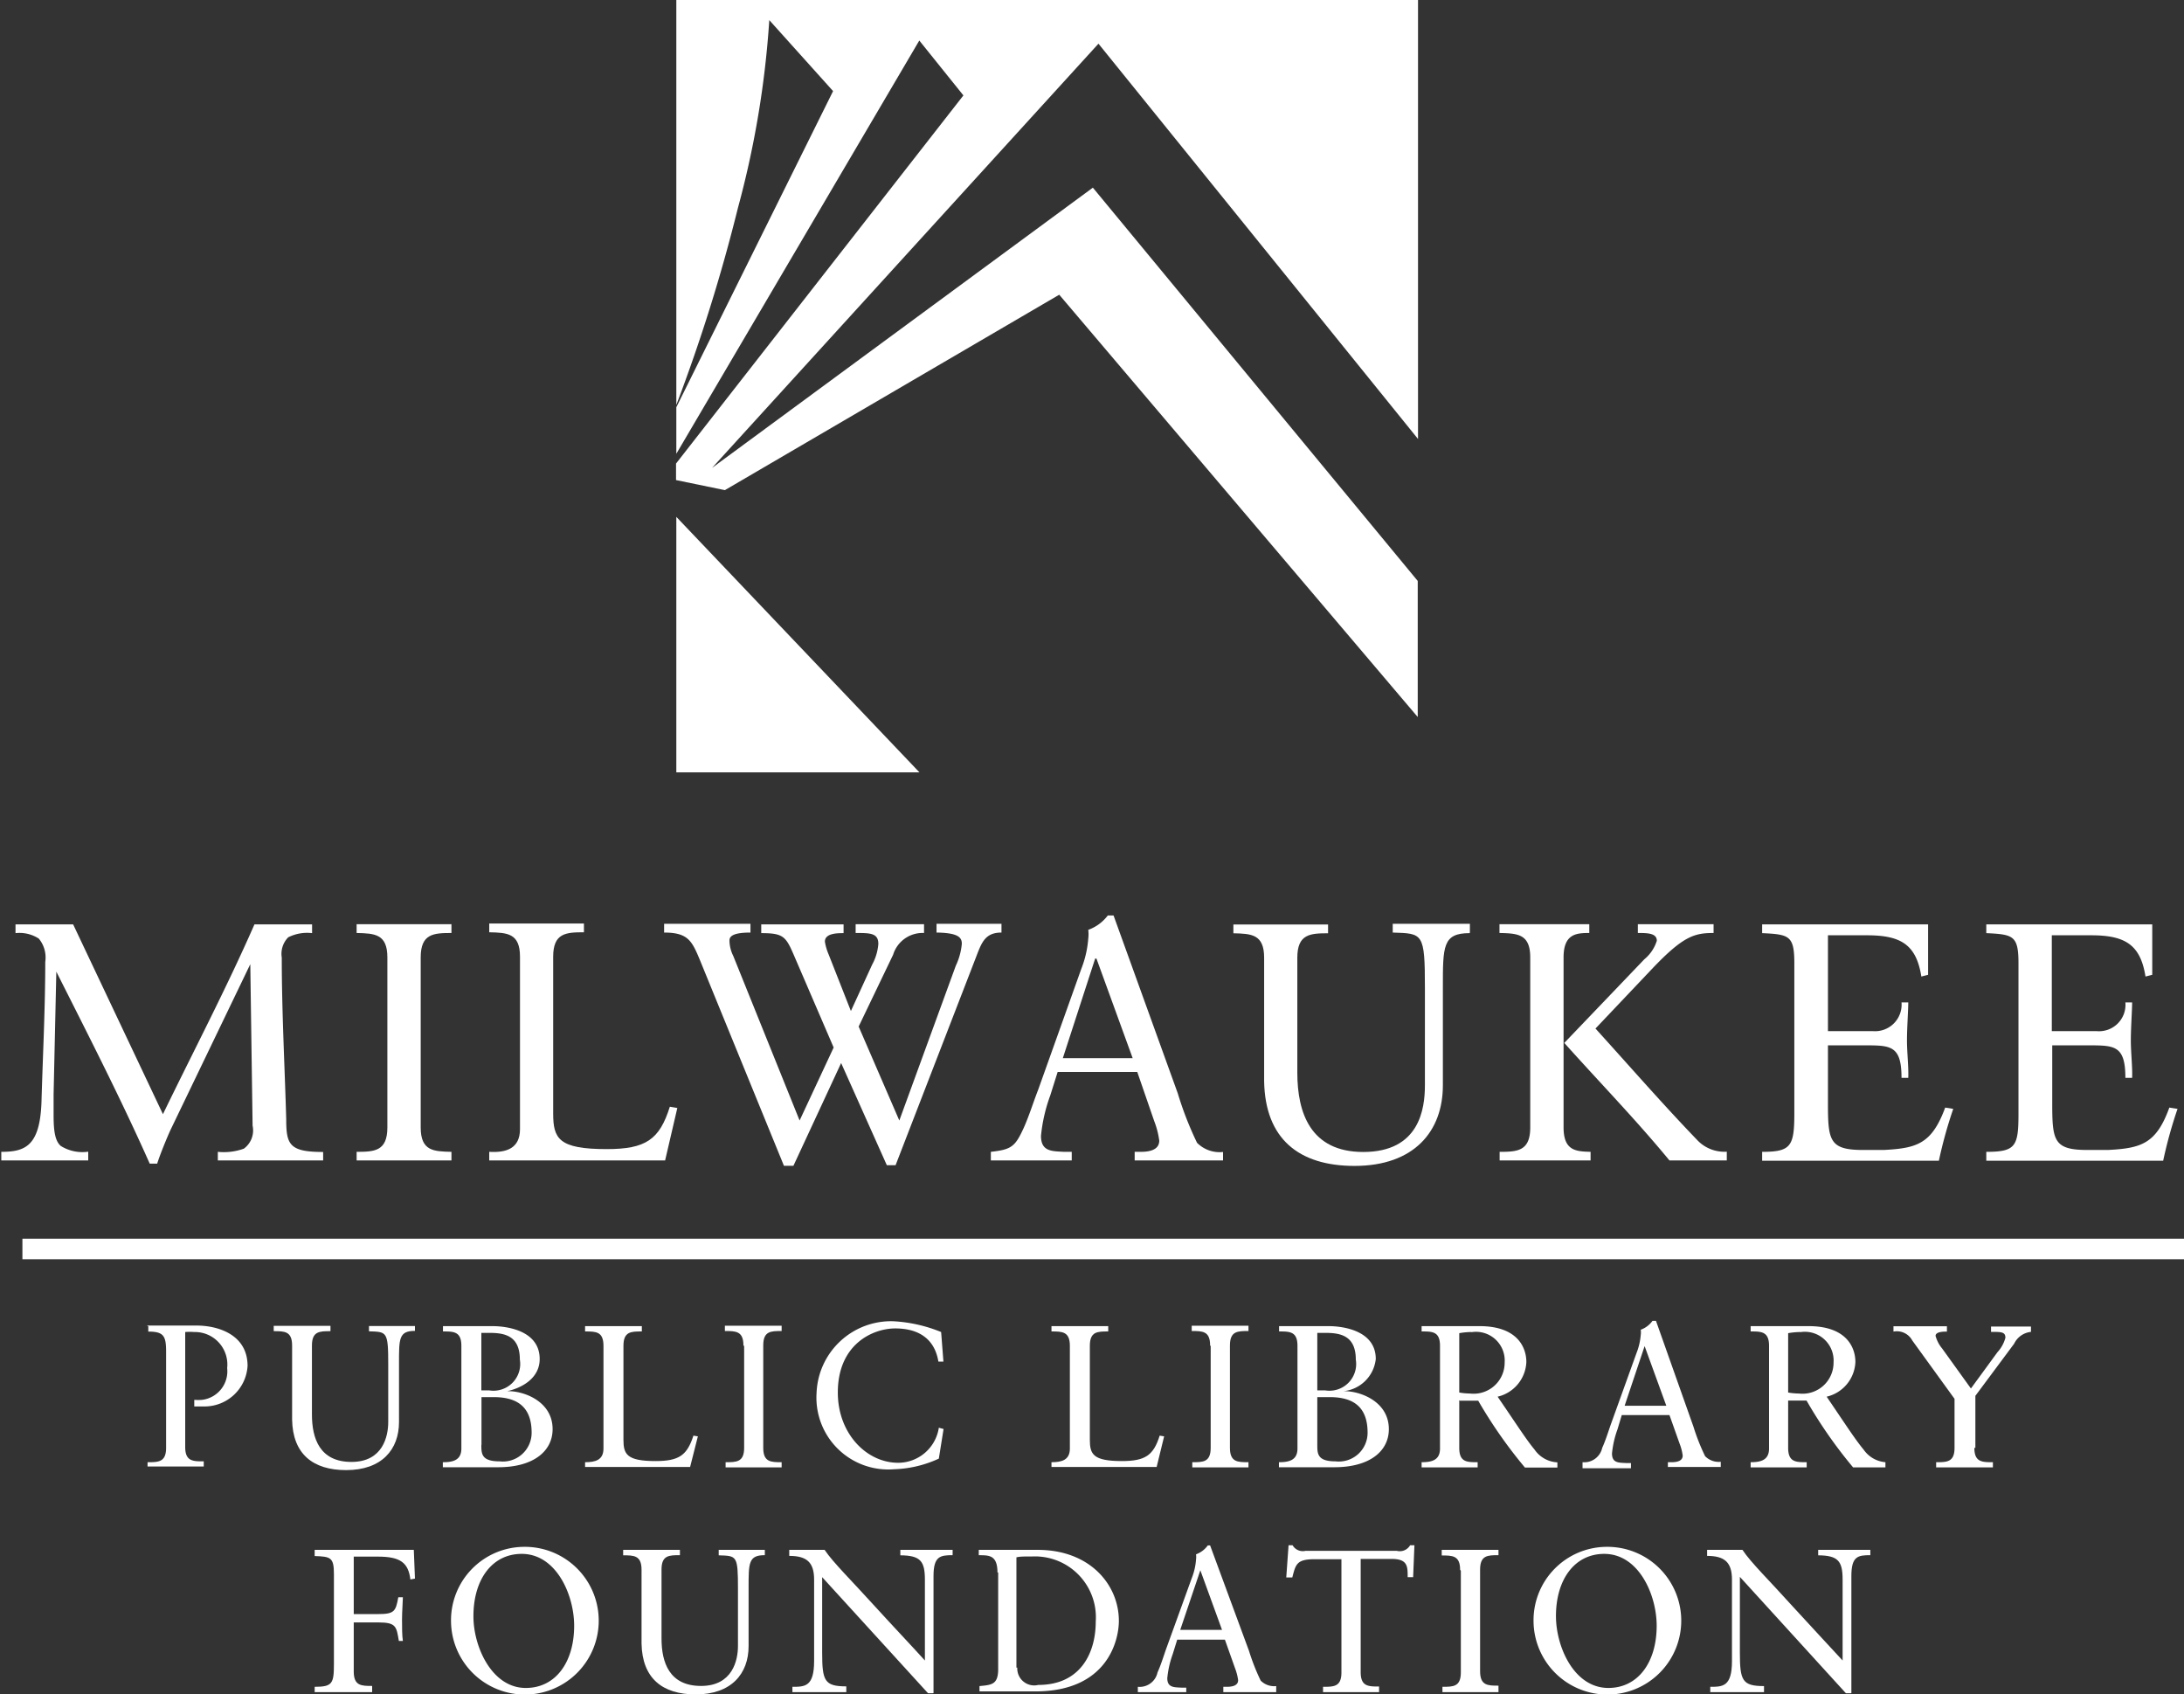 <svg id="Layer_1" data-name="Layer 1" xmlns="http://www.w3.org/2000/svg" viewBox="0 0 152 117.92"><rect x="0" y="0" width="152" height="117.92" fill="#333333" stroke="none"/><defs><style>.cls-1,.cls-2{fill:#fff;}.cls-2{stroke:#fff;stroke-width:1.43px;}</style></defs><title>MPL-stacked</title><path class="cls-1" d="M241.12,398.78c2.13-4.4,4.41-8.74,6.37-13.21,0.63,0,1.3,0,1.93,0s1.39,0,2.08,0v0.61a2.93,2.93,0,0,0-1.66.29,1.64,1.64,0,0,0-.45,1.41c0,3.73.21,7.69,0.31,11.24,0,1.77.21,2.29,2.57,2.29V402c-1.29,0-2.59,0-3.89,0s-2.29,0-3.44,0V401.4a4.1,4.1,0,0,0,1.81-.22,1.57,1.57,0,0,0,.61-1.6l-0.16-11.24h0l-5.56,11.55c-0.26.57-.73,1.72-0.92,2.33H240.2c-2-4.5-4.26-8.91-6.5-13.36h0l-0.19,8.53c0,0.31,0,1.15,0,1.48,0,1.15.12,1.79,0.5,2.12a2.85,2.85,0,0,0,1.91.4V402c-1,0-2,0-2.92,0s-2.1,0-3.13,0V401.4c1.67,0,2.71-.4,2.8-3.56s0.26-6.43.26-9.66a2.06,2.06,0,0,0-.45-1.62,2.47,2.47,0,0,0-1.62-.38v-0.61c0.82,0,1.67,0,2.5,0,0.5,0,1,0,1.51,0Z" transform="translate(-229.78 -321.24)"/><path class="cls-1" d="M256.74,387.87c0-1.64-.89-1.67-2.14-1.7v-0.61c1.11,0,2.19,0,3.25,0s2.17,0,3.35,0v0.61c-1.25,0-2.14.05-2.14,1.7v11.83c0,1.65.9,1.67,2.14,1.7V402c-1.13,0-2.14,0-3.18,0s-2.24,0-3.42,0V401.4c1.25,0,2.14-.05,2.14-1.7V387.87Z" transform="translate(-229.78 -321.24)"/><path class="cls-1" d="M276.07,402c-2,0-4,0-6,0s-4.17,0-6.24,0V401.4c1.18,0.07,2.14-.23,2.14-1.58v-12c0-1.64-.89-1.67-2.14-1.7v-0.61c1.11,0,2.19,0,3.25,0s2.17,0,3.34,0v0.61c-1.25,0-2.14.05-2.14,1.7v10.91c0,1.75.38,2.48,3.72,2.48,2.73,0,3.68-.66,4.4-2.95l0.52,0.09Z" transform="translate(-229.78 -321.24)"/><path class="cls-1" d="M287.8,394.14l-2.8-6.5c-0.54-1.25-.75-1.46-2.24-1.46v-0.61c1.11,0,2.19,0,3.28,0,0.8,0,1.67,0,2.45,0v0.61c-0.42,0-1.3,0-1.3.59a3.72,3.72,0,0,0,.26.89L289,391.6l1.48-3.23a3.58,3.58,0,0,0,.43-1.44c0-.76-0.57-0.76-1.58-0.76v-0.61c0.87,0,1.84,0,2.71,0,0.64,0,1.39,0,2.05,0v0.61a2.14,2.14,0,0,0-2.15,1.51l-2.4,5,2.83,6.54,3.93-10.77a4.5,4.5,0,0,0,.42-1.53c0-.43-0.23-0.76-1.76-0.78v-0.61c0.87,0,1.76,0,2.64,0,0.59,0,1.27,0,1.88,0v0.61c-1.11,0-1.37.66-1.74,1.63l-5.63,14.56h-0.61l-3.18-7.11L285,402.37h-0.66L278.47,388c-0.54-1.29-.82-1.86-2.47-1.86v-0.61c1,0,2.19,0,3.23,0s1.88,0,2.78,0v0.61c-1.09,0-1.46.21-1.46,0.54a2.44,2.44,0,0,0,.26,1.08l4.62,11.46Z" transform="translate(-229.78 -321.24)"/><path class="cls-1" d="M311.75,397.33a23.63,23.63,0,0,0,1.34,3.44,2.21,2.21,0,0,0,1.81.64V402c-0.9,0-1.81,0-2.71,0-1.15,0-2.29,0-3.44,0V401.4h0.42c0.59,0,1.29-.12,1.29-0.78a5.82,5.82,0,0,0-.35-1.36l-1.18-3.42h-5.54l-0.52,1.65a11.24,11.24,0,0,0-.64,2.8c0,1.11.78,1.06,1.6,1.11h0.54V402c-0.92,0-1.86,0-2.78,0s-1.91,0-2.85,0V401.4c1.44-.16,1.69-0.36,2.29-1.67,0.38-.85.66-1.77,1-2.64l3-8.41a7.25,7.25,0,0,0,.49-2.12,2.52,2.52,0,0,0,0-.61,2.94,2.94,0,0,0,1.36-1h0.4Zm-8-2.45h4.86l-2.52-6.93H306Z" transform="translate(-229.78 -321.24)"/><path class="cls-1" d="M332.06,386.18c-1.88,0-1.86.92-1.86,3.8v6.79c0,3.2-2,5.61-6.15,5.61-3.88,0-6.22-1.89-6.29-5.89v-8.6c0-1.64-.89-1.67-2.14-1.7v-0.61c1.11,0,2.19,0,3.25,0s2.17,0,3.34,0v0.61c-1.24,0-2.14.05-2.14,1.7v8c0,2.8.92,5.52,4.59,5.52,3.91,0,4.29-3,4.29-4.64V390c0-3.86-.14-3.79-2.24-3.86v-0.61c1,0,2,0,3,0,0.8,0,1.58,0,2.37,0v0.61Z" transform="translate(-229.78 -321.24)"/><path class="cls-1" d="M334.14,401.4c1.25,0,2.14-.05,2.14-1.7V387.87c0-1.64-.89-1.67-2.14-1.7v-0.61c1.1,0,2.19,0,3.25,0s2.17,0,3,0v0.61c-0.89,0-1.79.05-1.79,1.7v11.83c0,1.65.89,1.67,1.88,1.7V402c-0.87,0-1.88,0-2.92,0s-2.24,0-3.41,0V401.4ZM344.22,388a2.72,2.72,0,0,0,.87-1.29c0-.54-0.68-0.54-1.32-0.54v-0.61c1,0,2.05,0,3,0,0.78,0,1.51,0,2.27,0v0.61c-1.32,0-2.1.21-4.22,2.43l-4,4.22c2.38,2.62,4.69,5.28,7.14,7.82a2.6,2.6,0,0,0,2,.75V402c-0.76,0-1.54,0-2.29,0-0.56,0-1.13,0-1.7,0-2.33-2.83-4.87-5.44-7.32-8.18Z" transform="translate(-229.78 -321.24)"/><path class="cls-1" d="M357,393h3.12a1.85,1.85,0,0,0,2-2h0.47c0,0.52-.09,1.79-0.09,2.64s0.12,1.86.09,2.61h-0.47c0-2.26-.76-2.26-2.57-2.26H357v4c0,2.61.09,3.28,2.43,3.28h1.46c2.31-.12,3.34-0.43,4.27-2.95l0.56,0.09a31.26,31.26,0,0,0-1,3.61c-2.36,0-4.71,0-7.07,0-1.74,0-3.49,0-5.23,0V401.4c2,0,2.24-.38,2.24-2.67V388.27c0-1.93-.37-2-2.24-2.09v-0.61c1.58,0,3.19,0,4.76,0,2.26,0,4.5,0,6.79,0v3.51l-0.47.12c-0.35-2.21-1.41-2.87-3.77-2.87H357V393Z" transform="translate(-229.78 -321.24)"/><path class="cls-1" d="M372.59,393h3.11a1.84,1.84,0,0,0,2-2h0.47c0,0.52-.09,1.79-0.09,2.64s0.12,1.86.09,2.61h-0.47c0-2.26-.76-2.26-2.57-2.26h-2.52v4c0,2.61.09,3.28,2.43,3.28h1.46c2.3-.12,3.35-0.43,4.26-2.95l0.57,0.09a31.27,31.27,0,0,0-1,3.61c-2.36,0-4.71,0-7.07,0-1.75,0-3.49,0-5.24,0V401.4c2.05,0,2.24-.38,2.24-2.67V388.27c0-1.93-.38-2-2.24-2.09v-0.61c1.58,0,3.18,0,4.76,0,2.26,0,4.5,0,6.79,0v3.51l-0.47.12c-0.35-2.21-1.41-2.87-3.77-2.87h-2.75V393Z" transform="translate(-229.78 -321.24)"/><path class="cls-1" d="M240,413.49c0.63,0,1.27,0,1.9,0,0.48,0,1,0,1.57,0,1.45,0,3.54.61,3.54,2.81a3,3,0,0,1-3,2.82h-0.71v-0.46a3.76,3.76,0,0,0,.54,0,2,2,0,0,0,1.75-2.21,2.26,2.26,0,0,0-2.3-2.51,3.64,3.64,0,0,0-.62,0v8c0,1,.53,1,1.29,1v0.36l-1.91,0-2,0V423c0.75,0,1.29,0,1.29-1v-6.71c0-1.09-.18-1.38-1.24-1.38v-0.37Z" transform="translate(-229.78 -321.24)"/><path class="cls-1" d="M258.66,413.86c-1.13,0-1.11.55-1.11,2.28v4.06c0,1.92-1.2,3.35-3.68,3.35-2.32,0-3.72-1.13-3.76-3.52v-5.15c0-1-.53-1-1.28-1v-0.37l1.95,0,2,0v0.37c-0.75,0-1.29,0-1.29,1v4.8c0,1.68.55,3.3,2.75,3.3s2.56-1.8,2.56-2.78v-4c0-2.31-.09-2.27-1.34-2.31v-0.37l1.78,0,1.42,0v0.37Z" transform="translate(-229.78 -321.24)"/><path class="cls-1" d="M260.61,423c0.7,0,1.28-.14,1.28-0.95v-7.15c0-1-.54-1-1.28-1v-0.37l1.17,0h0.44c0.8,0,1.32,0,1.83,0,1,0,3.29.3,3.29,2.29,0,1.31-1.19,2-2.27,2.24v0c1.06-.05,3.17.65,3.17,2.64,0,1.51-1.3,2.65-3.79,2.65l-2,0-1.85,0V423Zm2.67-5h0.54a1.86,1.86,0,0,0,2.14-2.14c0-1.62-1-1.86-2.09-1.86l-0.59,0v4Zm0,3.78c0,0.63,0,1.16,1.27,1.16a2,2,0,0,0,2.23-2c0-2-1.26-2.47-2.65-2.47h-0.84v3.33Z" transform="translate(-229.78 -321.24)"/><path class="cls-1" d="M277.81,423.33c-1.2,0-2.39,0-3.58,0s-2.49,0-3.73,0V423c0.7,0,1.28-.14,1.28-0.95v-7.15c0-1-.53-1-1.28-1v-0.37l1.95,0,2,0v0.37c-0.75,0-1.28,0-1.28,1v6.54c0,1,.23,1.48,2.23,1.48,1.64,0,2.2-.4,2.64-1.77l0.31,0.05Z" transform="translate(-229.78 -321.24)"/><path class="cls-1" d="M281.52,414.87c0-1-.54-1-1.29-1v-0.37l1.95,0,2,0v0.37c-0.75,0-1.28,0-1.28,1V422c0,1,.54,1,1.28,1v0.36l-1.9,0-2,0V423c0.75,0,1.29,0,1.29-1v-7.08Z" transform="translate(-229.78 -321.24)"/><path class="cls-1" d="M295.44,416h-0.35c-0.27-1.64-1.44-2.31-3-2.31s-4,1.09-4,4.46c0,2.86,2,4.89,4.2,4.89a2.87,2.87,0,0,0,2.83-2.44l0.33,0.09-0.33,2.06a8,8,0,0,1-3.12.74,5,5,0,0,1-5.39-5.3,5.19,5.19,0,0,1,5.34-5,10.23,10.23,0,0,1,3.33.75Z" transform="translate(-229.78 -321.24)"/><path class="cls-1" d="M310.28,423.33c-1.2,0-2.38,0-3.58,0s-2.49,0-3.74,0V423c0.7,0,1.28-.14,1.28-0.95v-7.15c0-1-.54-1-1.28-1v-0.37l1.95,0,2,0v0.37c-0.75,0-1.28,0-1.28,1v6.54c0,1,.22,1.48,2.23,1.48,1.63,0,2.2-.4,2.63-1.77l0.31,0.05Z" transform="translate(-229.78 -321.24)"/><path class="cls-1" d="M314,414.87c0-1-.53-1-1.28-1v-0.37l1.95,0,2,0v0.37c-0.75,0-1.29,0-1.29,1V422c0,1,.54,1,1.29,1v0.36l-1.91,0-2,0V423c0.75,0,1.28,0,1.28-1v-7.08Z" transform="translate(-229.78 -321.24)"/><path class="cls-1" d="M318.8,423c0.7,0,1.28-.14,1.28-0.95v-7.15c0-1-.54-1-1.28-1v-0.37l1.17,0h0.44c0.8,0,1.32,0,1.83,0,1,0,3.29.3,3.29,2.29a2.52,2.52,0,0,1-2.27,2.24v0c1.06-.05,3.18.65,3.18,2.64,0,1.51-1.3,2.65-3.8,2.65l-2,0-1.85,0V423Zm2.66-5H322a1.86,1.86,0,0,0,2.14-2.14c0-1.62-1-1.86-2.09-1.86l-0.59,0v4Zm0,3.78c0,0.63,0,1.16,1.27,1.16a2,2,0,0,0,2.23-2c0-2-1.25-2.47-2.65-2.47h-0.85v3.33Z" transform="translate(-229.78 -321.24)"/><path class="cls-1" d="M331.34,418.68V422c0,1,.53,1,1.28,1v0.36l-1.9,0-2,0V423c0.71,0,1.28-.14,1.28-0.95v-7.15c0-1-.53-1-1.28-1v-0.37l2.14,0c0.5,0,1,0,1.89,0,2.66,0,3.26,1.5,3.26,2.5a2.59,2.59,0,0,1-2,2.41c1.29,1.88,2,3,2.57,3.68a2.05,2.05,0,0,0,1.59.89v0.36l-1.06,0-1.2,0a32.78,32.78,0,0,1-3.25-4.65h-1.28Zm0.85-4.74a4.9,4.9,0,0,0-.85.08v4.13a4.53,4.53,0,0,0,.75.07,2.16,2.16,0,0,0,2.41-2.16A2,2,0,0,0,332.19,413.95Z" transform="translate(-229.78 -321.24)"/><path class="cls-1" d="M347.64,420.53a14.54,14.54,0,0,0,.81,2.05,1.33,1.33,0,0,0,1.09.39v0.36l-1.62,0-2.06,0V423h0.25c0.36,0,.78-0.07.78-0.46a3.38,3.38,0,0,0-.21-0.82l-0.71-2h-3.32l-0.3,1a6.86,6.86,0,0,0-.38,1.67c0,0.67.46,0.64,1,.67h0.32v0.36l-1.66,0-1.71,0V423a1.28,1.28,0,0,0,1.37-1c0.23-.51.4-1.06,0.58-1.58l1.8-5a4.35,4.35,0,0,0,.3-1.27,1.26,1.26,0,0,0,0-.37,1.72,1.72,0,0,0,.82-0.62h0.24Zm-4.79-1.46h2.9l-1.51-4.15h0Z" transform="translate(-229.78 -321.24)"/><path class="cls-1" d="M354.23,418.68V422c0,1,.54,1,1.29,1v0.36l-1.9,0-2,0V423c0.7,0,1.28-.14,1.28-0.95v-7.15c0-1-.54-1-1.28-1v-0.37l2.14,0c0.49,0,1,0,1.89,0,2.66,0,3.26,1.5,3.26,2.5a2.59,2.59,0,0,1-2,2.41c1.28,1.88,2,3,2.57,3.68A2.05,2.05,0,0,0,361,423v0.36l-1.05,0-1.2,0a32.27,32.27,0,0,1-3.24-4.65h-1.29Zm0.85-4.74a5,5,0,0,0-.85.08v4.13a4.58,4.58,0,0,0,.75.07,2.16,2.16,0,0,0,2.41-2.16A2,2,0,0,0,355.07,413.95Z" transform="translate(-229.78 -321.24)"/><path class="cls-1" d="M367.19,422c0,1,.54,1,1.29,1v0.36l-2,0-1.95,0V423c0.74,0,1.28,0,1.28-1v-3.41l-2.94-4.06a1.22,1.22,0,0,0-1.31-.62v-0.37c0.27,0,1.31,0,2,0l1.72,0v0.37c-0.22,0-.79,0-0.79.3a2.33,2.33,0,0,0,.46.88l2,2.78,1.85-2.53a2.39,2.39,0,0,0,.55-1c0-.41-0.28-0.41-1-0.41v-0.37l1.62,0c0.39,0,.76,0,1.16,0v0.37a1.46,1.46,0,0,0-1.17.82l-2.7,3.63V422Z" transform="translate(-229.78 -321.24)"/><path class="cls-1" d="M281.14,335.7a66.14,66.14,0,0,0,2.18-13.06l4.44,4.94-10.91,22v3.24l16.91-28.76,3.07,3.82-20,25.62v1.15l3.4,0.7,23.27-13.6,24.95,29.39v-9.47L305.84,334.3l-26.5,19.5,26.89-29.52,22.24,27.51V321.24H276.85v28.18A119.16,119.16,0,0,0,281.14,335.7Z" transform="translate(-229.78 -321.24)"/><polygon class="cls-1" points="47.07 35.97 47.07 53.75 63.99 53.75 47.07 35.97"/><line class="cls-2" x1="1.56" y1="86.92" x2="152" y2="86.92"/><path class="cls-1" d="M254.4,437.57c0,1,.54,1,1.28,1V439c-0.71,0-1.35,0-2,0l-2,0v-0.37c1.23,0,1.34-.22,1.34-1.59v-6.26c0-1.16-.23-1.21-1.34-1.25V429.1c1,0,2,0,3.06,0,1.29,0,2.58,0,3.84,0l0.08,2-0.32.06c-0.14-1.2-.74-1.59-2.27-1.59H254.4v4h1.66c1.16,0,1.26-.17,1.44-1.17h0.32c0,0.27-.06,1-0.06,1.54s0,1.11.06,1.5h-0.28c-0.17-1-.18-1.29-1.43-1.29H254.4v3.43Z" transform="translate(-229.78 -321.24)"/><path class="cls-1" d="M266.25,428.89a5.14,5.14,0,1,1-5.08,5.19A5.11,5.11,0,0,1,266.25,428.89Zm0.13,9.82c2.06,0,3.36-1.78,3.36-4.33,0-2.14-1.24-5-3.65-5-2.06,0-3.36,1.78-3.36,4.33C262.72,435.82,264,438.71,266.37,438.71Z" transform="translate(-229.78 -321.24)"/><path class="cls-1" d="M283,429.47c-1.13,0-1.12.55-1.12,2.27v4.06c0,1.92-1.2,3.36-3.68,3.36-2.33,0-3.72-1.13-3.77-3.53v-5.15c0-1-.54-1-1.28-1V429.1c0.66,0,1.31,0,1.95,0s1.3,0,2,0v0.37c-0.75,0-1.28,0-1.28,1v4.8c0,1.68.55,3.3,2.75,3.3s2.57-1.8,2.57-2.78v-4c0-2.31-.08-2.27-1.34-2.31V429.1c0.59,0,1.18,0,1.78,0s0.94,0,1.43,0v0.37Z" transform="translate(-229.78 -321.24)"/><path class="cls-1" d="M294.69,439.08h-0.32L287,431v5.26c0,1.95.16,2.34,1.68,2.34V439c-0.62,0-1.26,0-1.88,0s-1.25,0-1.87,0v-0.37c0.86,0,1.51,0,1.51-1.79v-5.67c0-1.21-.52-1.65-1.73-1.65V429.1c0.44,0,.86,0,1.3,0s0.78,0,1.16,0c0.58,0.87,1.89,2.15,3.5,3.93,1.2,1.32,2.53,2.72,3.48,3.77v-5.62c0-1.29-.3-1.69-1.71-1.7V429.1c0.65,0,1.31,0,2,0s1.09,0,1.64,0v0.37c-0.86,0-1.33.07-1.33,1.45v8.15Z" transform="translate(-229.78 -321.24)"/><path class="cls-1" d="M299.2,430.67c0-1.27-.66-1.18-1.3-1.2V429.1c0.55,0,1.11,0,1.66,0s1.39,0,2.44,0c3.66,0,5.65,2.45,5.65,4.94,0,1.39-.82,4.91-5.81,4.91-0.72,0-1.38,0-2,0s-1.26,0-1.89,0v-0.37c0.84-.08,1.26-0.11,1.3-1.07v-6.84Zm1.38,6.62a1.18,1.18,0,0,0,1.46,1.21c3,0,4-2.3,4-4.4a4.24,4.24,0,0,0-4.42-4.54c-0.58,0-.85,0-1.1.06v7.68Z" transform="translate(-229.78 -321.24)"/><path class="cls-1" d="M316.71,436.14a14.84,14.84,0,0,0,.81,2.06,1.32,1.32,0,0,0,1.08.38V439c-0.54,0-1.08,0-1.62,0-0.69,0-1.37,0-2.06,0v-0.37h0.25c0.35,0,.78-0.07.78-0.46a3.58,3.58,0,0,0-.21-0.82l-0.71-2h-3.32l-0.31,1a6.83,6.83,0,0,0-.38,1.68c0,0.66.47,0.63,1,.66h0.32V439c-0.55,0-1.11,0-1.66,0s-1.14,0-1.71,0v-0.37a1.27,1.27,0,0,0,1.37-1c0.23-.51.4-1.06,0.58-1.58l1.81-5a4.33,4.33,0,0,0,.29-1.27,1.41,1.41,0,0,0,0-.37,1.74,1.74,0,0,0,.82-0.62H314Zm-4.79-1.47h2.91l-1.51-4.15h0Z" transform="translate(-229.78 -321.24)"/><path class="cls-1" d="M328.13,431h-0.38c0-.76,0-1.27-1.13-1.27h-2.14v7.88c0,1,.53,1,1.28,1V439c-0.68,0-1.28,0-1.9,0s-1.34,0-2,0v-0.37c0.75,0,1.28,0,1.28-1v-7.88h-1.85c-1.27,0-1.33.35-1.57,1.27H319.3l0.16-2.24h0.28a0.82,0.82,0,0,0,.89.39H327a0.83,0.83,0,0,0,.92-0.39h0.3Z" transform="translate(-229.78 -321.24)"/><path class="cls-1" d="M331.4,430.49c0-1-.54-1-1.28-1V429.1c0.66,0,1.31,0,1.95,0s1.3,0,2,0v0.37c-0.74,0-1.28,0-1.28,1v7.08c0,1,.54,1,1.28,1V439c-0.67,0-1.28,0-1.9,0s-1.34,0-2,0v-0.37c0.75,0,1.28,0,1.28-1v-7.08Z" transform="translate(-229.78 -321.24)"/><path class="cls-1" d="M341.59,428.89a5.14,5.14,0,1,1-5.08,5.19A5.11,5.11,0,0,1,341.59,428.89Zm0.13,9.82c2.06,0,3.36-1.78,3.36-4.33,0-2.14-1.24-5-3.65-5-2.06,0-3.36,1.78-3.36,4.33C338.07,435.82,339.31,438.71,341.72,438.71Z" transform="translate(-229.78 -321.24)"/><path class="cls-1" d="M358.58,439.08h-0.33l-7.38-8.1v5.26c0,1.95.16,2.34,1.68,2.34V439c-0.62,0-1.25,0-1.87,0s-1.25,0-1.87,0v-0.37c0.86,0,1.51,0,1.51-1.79v-5.67c0-1.21-.52-1.65-1.73-1.65V429.1c0.44,0,.87,0,1.3,0s0.77,0,1.16,0c0.57,0.87,1.89,2.15,3.49,3.93,1.2,1.32,2.52,2.72,3.48,3.77v-5.62c0-1.29-.3-1.69-1.7-1.7V429.1c0.65,0,1.31,0,2,0s1.08,0,1.63,0v0.37c-0.86,0-1.32.07-1.32,1.45v8.15Z" transform="translate(-229.78 -321.24)"/></svg>